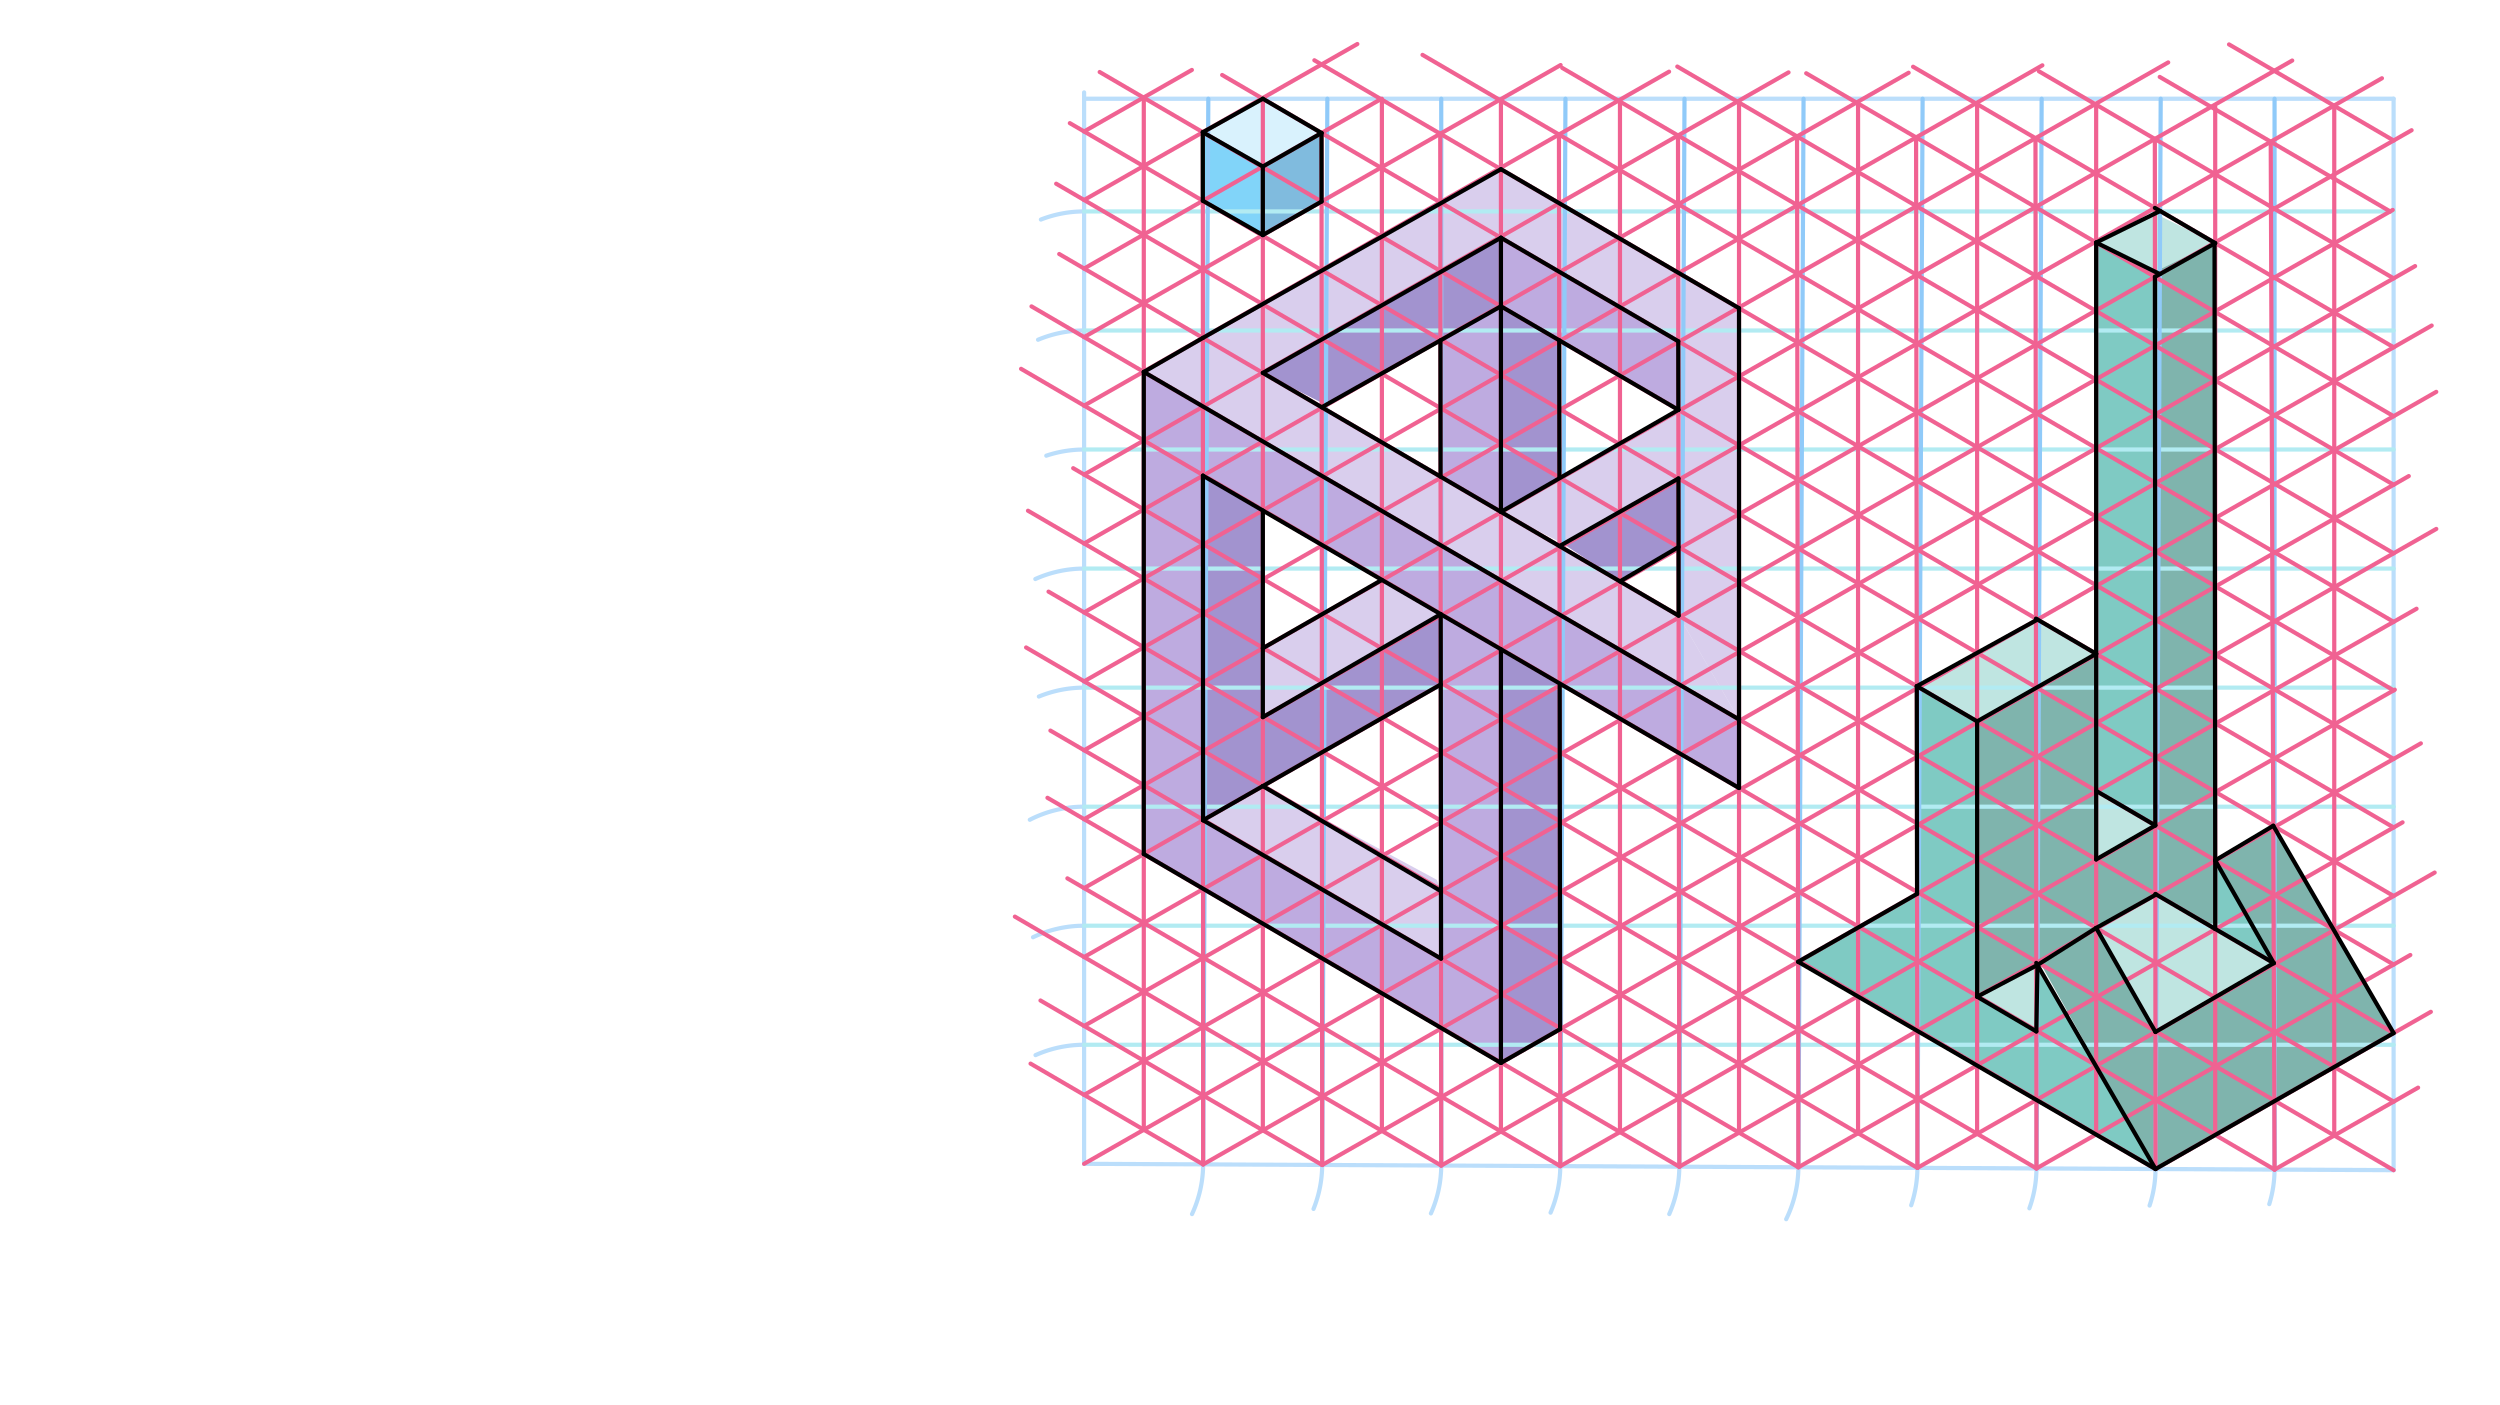<svg xmlns="http://www.w3.org/2000/svg" class="svg--1it" height="100%" preserveAspectRatio="xMidYMid meet" viewBox="0 0 595.276 334.488" width="100%"><defs><marker id="marker-arrow" markerHeight="16" markerUnits="userSpaceOnUse" markerWidth="24" orient="auto-start-reverse" refX="24" refY="4" viewBox="0 0 24 8"><path d="M 0 0 L 24 4 L 0 8 z" stroke="inherit"></path></marker></defs><g class="aux-layer--1FB"></g><g class="main-layer--3Vd"><g class="element--2qn"><g fill="#B3E5FC" opacity="0.5"><path d="M 286.402 31.486 L 300.693 23.511 L 314.668 31.67 L 300.693 39.648 L 286.402 31.486 Z" stroke="none"></path></g></g><g class="element--2qn"><g fill="#03A9F4" opacity="0.5"><path d="M 286.402 31.486 L 300.693 39.648 L 300.693 55.968 L 286.407 47.804 L 286.402 31.486 Z" stroke="none"></path></g></g><g class="element--2qn"><g fill="#0277BD" opacity="0.5"><path d="M 300.693 39.648 L 314.668 31.67 L 314.678 47.984 L 300.693 55.968 L 300.693 39.648 Z" stroke="none"></path></g></g><g class="element--2qn"><g fill="#B39DDB" opacity="0.5"><path d="M 272.348 88.563 L 286.423 96.78 L 371.223 48.367 L 357.386 40.289 L 272.348 88.563 Z" stroke="none"></path></g></g><g class="element--2qn"><g fill="#B39DDB" opacity="0.5"><path d="M 286.423 96.78 L 414.079 171.31 L 399.696 146.592 L 300.693 88.791 L 286.423 96.78 Z" stroke="none"></path></g></g><g class="element--2qn"><g fill="#B39DDB" opacity="0.5"><path d="M 414.079 171.31 L 414.079 73.388 L 371.223 48.367 L 357.386 56.61 L 399.611 81.263 L 399.632 97.594 L 357.386 121.89 L 372.238 129.514 L 399.653 113.928 L 399.696 146.592 L 414.079 171.31 Z" stroke="none"></path></g></g><g class="element--2qn"><g fill="#B39DDB" opacity="0.5"><path d="M 329.041 138.084 L 343.046 146.244 L 300.693 170.761 L 300.693 154.348 L 329.041 138.084 Z" stroke="none"></path></g></g><g class="element--2qn"><g fill="#B39DDB" opacity="0.5"><path d="M 343.11 212.192 L 343.126 228.265 L 286.455 195.301 L 300.693 187.172 L 342.135 209.499 Z" stroke="none"></path></g></g><g class="element--2qn"><g fill="#7E57C2" opacity="0.5"><path d="M 414.079 171.31 L 272.348 88.563 L 272.348 203.355 L 357.386 253.004 L 357.386 154.599 L 343.046 146.244 L 343.126 228.265 L 286.455 195.301 L 286.428 113.256 L 414.079 187.631 L 414.079 171.31 Z" stroke="none"></path></g></g><g class="element--2qn"><g fill="#7E57C2" opacity="0.5"><path d="M 343.014 113.5 L 357.386 121.89 L 357.386 72.929 L 342.983 81.045 L 343.014 113.5 Z" stroke="none"></path></g></g><g class="element--2qn"><g fill="#7E57C2" opacity="0.5"><path d="M 357.386 56.61 L 399.611 81.263 L 399.632 97.594 L 357.386 72.929 L 357.386 56.61 Z" stroke="none"></path></g></g><g class="element--2qn"><g fill="#4527A0" opacity="0.5"><path d="M 300.693 88.791 L 357.386 56.61 L 357.386 72.929 L 315.705 96.414 L 300.693 88.791 Z" stroke="none"></path></g></g><g class="element--2qn"><g fill="#4527A0" opacity="0.5"><path d="M 357.386 121.89 L 371.308 113.884 L 371.266 81.234 L 357.386 72.929 L 357.386 121.89 Z" stroke="none"></path></g></g><g class="element--2qn"><g fill="#4527A0" opacity="0.5"><path d="M 286.428 113.256 L 286.455 195.301 L 343.062 162.983 L 343.046 146.244 L 300.693 170.761 L 300.693 121.568 L 286.428 113.256 Z" stroke="none"></path></g></g><g class="element--2qn"><g fill="#4527A0" opacity="0.5"><path d="M 372.238 129.514 L 385.731 138.439 L 399.674 130.259 L 399.653 113.928 L 372.238 129.514 Z" stroke="none"></path></g></g><g class="element--2qn"><g fill="#4527A0" opacity="0.5"><path d="M 357.386 253.004 L 371.477 245.051 L 371.371 162.747 L 357.386 154.599 L 357.386 253.004 Z" stroke="none"></path></g></g><g class="element--2qn"><g fill="#80CBC4" opacity="0.5"><path d="M 513.102 50.858 L 499.117 57.754 L 513.111 64.689 L 527.304 57.799 L 513.102 50.858 Z" stroke="none"></path></g></g><g class="element--2qn"><g fill="#80CBC4" opacity="0.5"><path d="M 499.117 155.676 L 484.778 147.719 L 456.409 163.383 L 470.772 171.769 L 499.117 155.676 Z" stroke="none"></path></g></g><g class="element--2qn"><g fill="#80CBC4" opacity="0.5"><path d="M 499.117 188.317 L 513.197 196.538 L 499.117 204.638 L 499.117 188.317 Z" stroke="none"></path></g></g><g class="element--2qn"><g fill="#80CBC4" opacity="0.5"><path d="M 485.139 229.771 L 484.872 245.594 L 470.772 237.324 L 485.139 229.771 Z" stroke="none"></path></g></g><g class="element--2qn"><g fill="#80CBC4" opacity="0.5"><path d="M 513.208 213.095 L 541.413 229.331 L 513.229 245.727 L 499.117 220.958 L 513.208 213.095 Z" stroke="none"></path></g></g><g class="element--2qn"><g fill="#009688" opacity="0.5"><path d="M 456.409 163.383 L 470.772 171.769 L 470.772 237.324 L 484.872 245.594 L 485.139 229.771 L 513.25 278.354 L 428.148 229.016 L 456.473 212.846 L 456.409 163.383 Z" stroke="none"></path></g></g><g class="element--2qn"><g fill="#009688" opacity="0.5"><path d="M 499.117 188.317 L 513.197 196.538 L 513.111 64.689 L 499.117 57.754 L 499.117 188.317 Z" stroke="none"></path></g></g><g class="element--2qn"><g fill="#009688" opacity="0.5"><path d="M 527.463 221.187 L 527.463 204.867 L 541.413 229.331 L 527.463 221.187 Z" stroke="none"></path></g></g><g class="element--2qn"><g fill="#00695C" opacity="0.5"><path d="M 470.772 171.769 L 499.117 155.676 L 499.117 204.638 L 513.197 196.538 L 513.111 64.689 L 527.304 57.799 L 527.463 221.187 L 513.208 213.095 L 470.772 237.324 L 470.772 171.769 Z" stroke="none"></path></g></g><g class="element--2qn"><g fill="#00695C" opacity="0.5"><path d="M 485.139 229.771 L 499.117 220.958 L 513.229 245.727 L 541.413 229.331 L 527.463 204.867 L 541.291 196.621 L 569.942 245.988 L 513.25 278.354 L 485.635 228.999 Z" stroke="none"></path></g></g><g class="element--2qn"><line stroke="#BBDEFB" stroke-dasharray="none" stroke-linecap="round" stroke-width="1" x1="258.135" x2="258.135" y1="21.999" y2="277.117"></line></g><g class="element--2qn"><line stroke="#BBDEFB" stroke-dasharray="none" stroke-linecap="round" stroke-width="1" x1="258.135" x2="569.942" y1="277.117" y2="278.629"></line></g><g class="element--2qn"><line stroke="#BBDEFB" stroke-dasharray="none" stroke-linecap="round" stroke-width="1" x1="569.942" x2="569.942" y1="278.629" y2="23.51"></line></g><g class="element--2qn"><line stroke="#BBDEFB" stroke-dasharray="none" stroke-linecap="round" stroke-width="1" x1="569.942" x2="258.135" y1="23.51" y2="23.51"></line></g><g class="element--2qn"><path d="M 286.481 277.254 A 28.346 28.346 0 0 1 283.829 289.089" fill="none" stroke="#BBDEFB" stroke-dasharray="none" stroke-linecap="round" stroke-width="1"></path></g><g class="element--2qn"><path d="M 312.769 287.859 A 28.346 28.346 0 0 0 314.827 277.392" fill="none" stroke="#BBDEFB" stroke-dasharray="none" stroke-linecap="round" stroke-width="1"></path></g><g class="element--2qn"><path d="M 340.72 288.928 A 28.346 28.346 0 0 0 343.173 277.529" fill="none" stroke="#BBDEFB" stroke-dasharray="none" stroke-linecap="round" stroke-width="1"></path></g><g class="element--2qn"><path d="M 369.207 288.745 A 28.346 28.346 0 0 0 371.519 277.666" fill="none" stroke="#BBDEFB" stroke-dasharray="none" stroke-linecap="round" stroke-width="1"></path></g><g class="element--2qn"><path d="M 397.465 289.084 A 28.346 28.346 0 0 0 399.866 277.804" fill="none" stroke="#BBDEFB" stroke-dasharray="none" stroke-linecap="round" stroke-width="1"></path></g><g class="element--2qn"><path d="M 425.308 290.303 A 28.346 28.346 0 0 0 428.212 277.941" fill="none" stroke="#BBDEFB" stroke-dasharray="none" stroke-linecap="round" stroke-width="1"></path></g><g class="element--2qn"><path d="M 455.075 286.989 A 28.346 28.346 0 0 0 456.558 278.079" fill="none" stroke="#BBDEFB" stroke-dasharray="none" stroke-linecap="round" stroke-width="1"></path></g><g class="element--2qn"><path d="M 483.218 287.709 A 28.346 28.346 0 0 0 484.904 278.216" fill="none" stroke="#BBDEFB" stroke-dasharray="none" stroke-linecap="round" stroke-width="1"></path></g><g class="element--2qn"><path d="M 511.836 287.057 A 28.346 28.346 0 0 0 513.25 278.354" fill="none" stroke="#BBDEFB" stroke-dasharray="none" stroke-linecap="round" stroke-width="1"></path></g><g class="element--2qn"><path d="M 540.335 286.715 A 28.346 28.346 0 0 0 541.596 278.491" fill="none" stroke="#BBDEFB" stroke-dasharray="none" stroke-linecap="round" stroke-width="1"></path></g><g class="element--2qn"><path d="M 246.571 251.236 A 28.346 28.346 0 0 1 258.135 248.77" fill="none" stroke="#BBDEFB" stroke-dasharray="none" stroke-linecap="round" stroke-width="1"></path></g><g class="element--2qn"><path d="M 245.976 223.164 A 28.346 28.346 0 0 1 258.135 220.424" fill="none" stroke="#BBDEFB" stroke-dasharray="none" stroke-linecap="round" stroke-width="1"></path></g><g class="element--2qn"><path d="M 245.211 195.195 A 28.346 28.346 0 0 1 258.135 192.077" fill="none" stroke="#BBDEFB" stroke-dasharray="none" stroke-linecap="round" stroke-width="1"></path></g><g class="element--2qn"><path d="M 247.37 165.854 A 28.346 28.346 0 0 1 258.135 163.731" fill="none" stroke="#BBDEFB" stroke-dasharray="none" stroke-linecap="round" stroke-width="1"></path></g><g class="element--2qn"><path d="M 246.526 137.87 A 28.346 28.346 0 0 1 258.135 135.384" fill="none" stroke="#BBDEFB" stroke-dasharray="none" stroke-linecap="round" stroke-width="1"></path></g><g class="element--2qn"><path d="M 249.135 108.505 A 28.346 28.346 0 0 1 258.135 107.038" fill="none" stroke="#BBDEFB" stroke-dasharray="none" stroke-linecap="round" stroke-width="1"></path></g><g class="element--2qn"><path d="M 247.173 80.897 A 28.346 28.346 0 0 1 258.135 78.691" fill="none" stroke="#BBDEFB" stroke-dasharray="none" stroke-linecap="round" stroke-width="1"></path></g><g class="element--2qn"><path d="M 247.853 52.275 A 28.346 28.346 0 0 1 258.135 50.345" fill="none" stroke="#BBDEFB" stroke-dasharray="none" stroke-linecap="round" stroke-width="1"></path></g><g class="element--2qn"><line stroke="#B2EBF2" stroke-dasharray="none" stroke-linecap="round" stroke-width="1" x1="258.135" x2="569.942" y1="50.345" y2="50.345"></line></g><g class="element--2qn"><line stroke="#B2EBF2" stroke-dasharray="none" stroke-linecap="round" stroke-width="1" x1="258.135" x2="569.942" y1="78.691" y2="78.691"></line></g><g class="element--2qn"><line stroke="#B2EBF2" stroke-dasharray="none" stroke-linecap="round" stroke-width="1" x1="258.135" x2="569.942" y1="107.038" y2="107.038"></line></g><g class="element--2qn"><line stroke="#B2EBF2" stroke-dasharray="none" stroke-linecap="round" stroke-width="1" x1="258.135" x2="569.942" y1="135.384" y2="135.384"></line></g><g class="element--2qn"><line stroke="#B2EBF2" stroke-dasharray="none" stroke-linecap="round" stroke-width="1" x1="258.135" x2="569.942" y1="192.077" y2="192.077"></line></g><g class="element--2qn"><line stroke="#B2EBF2" stroke-dasharray="none" stroke-linecap="round" stroke-width="1" x1="258.135" x2="569.942" y1="220.424" y2="220.424"></line></g><g class="element--2qn"><line stroke="#B2EBF2" stroke-dasharray="none" stroke-linecap="round" stroke-width="1" x1="258.135" x2="569.942" y1="248.77" y2="248.77"></line></g><g class="element--2qn"><line stroke="#90CAF9" stroke-dasharray="none" stroke-linecap="round" stroke-width="1" x1="286.481" x2="287.711" y1="277.254" y2="23.51"></line></g><g class="element--2qn"><line stroke="#90CAF9" stroke-dasharray="none" stroke-linecap="round" stroke-width="1" x1="314.827" x2="316.058" y1="277.392" y2="23.51"></line></g><g class="element--2qn"><line stroke="#90CAF9" stroke-dasharray="none" stroke-linecap="round" stroke-width="1" x1="343.173" x2="343.173" y1="277.529" y2="23.51"></line></g><g class="element--2qn"><line stroke="#90CAF9" stroke-dasharray="none" stroke-linecap="round" stroke-width="1" x1="371.519" x2="372.752" y1="277.666" y2="23.51"></line></g><g class="element--2qn"><line stroke="#90CAF9" stroke-dasharray="none" stroke-linecap="round" stroke-width="1" x1="399.866" x2="401.099" y1="277.804" y2="23.51"></line></g><g class="element--2qn"><line stroke="#90CAF9" stroke-dasharray="none" stroke-linecap="round" stroke-width="1" x1="428.212" x2="429.445" y1="277.941" y2="23.51"></line></g><g class="element--2qn"><line stroke="#90CAF9" stroke-dasharray="none" stroke-linecap="round" stroke-width="1" x1="456.558" x2="457.792" y1="278.079" y2="23.51"></line></g><g class="element--2qn"><line stroke="#90CAF9" stroke-dasharray="none" stroke-linecap="round" stroke-width="1" x1="484.904" x2="486.139" y1="278.216" y2="23.51"></line></g><g class="element--2qn"><line stroke="#90CAF9" stroke-dasharray="none" stroke-linecap="round" stroke-width="1" x1="513.25" x2="514.486" y1="278.354" y2="23.51"></line></g><g class="element--2qn"><line stroke="#90CAF9" stroke-dasharray="none" stroke-linecap="round" stroke-width="1" x1="541.596" x2="541.596" y1="278.491" y2="23.51"></line></g><g class="element--2qn"><line stroke="#B2EBF2" stroke-dasharray="none" stroke-linecap="round" stroke-width="1" x1="258.135" x2="569.942" y1="163.731" y2="163.731"></line></g><g class="element--2qn"><line stroke="#F06292" stroke-dasharray="none" stroke-linecap="round" stroke-width="1" x1="258.135" x2="580.095" y1="277.117" y2="93.308"></line></g><g class="element--2qn"><line stroke="#F06292" stroke-dasharray="none" stroke-linecap="round" stroke-width="1" x1="569.942" x2="243.129" y1="278.629" y2="87.824"></line></g><g class="element--2qn"><line stroke="#F06292" stroke-dasharray="none" stroke-linecap="round" stroke-width="1" x1="541.596" x2="255.54" y1="278.491" y2="111.482"></line></g><g class="element--2qn"><line stroke="#F06292" stroke-dasharray="none" stroke-linecap="round" stroke-width="1" x1="513.25" x2="244.778" y1="278.354" y2="121.611"></line></g><g class="element--2qn"><line stroke="#F06292" stroke-dasharray="none" stroke-linecap="round" stroke-width="1" x1="484.904" x2="249.668" y1="278.216" y2="140.878"></line></g><g class="element--2qn"><line stroke="#F06292" stroke-dasharray="none" stroke-linecap="round" stroke-width="1" x1="456.558" x2="244.326" y1="278.08" y2="154.172"></line></g><g class="element--2qn"><line stroke="#F06292" stroke-dasharray="none" stroke-linecap="round" stroke-width="1" x1="428.212" x2="250.118" y1="277.941" y2="173.964"></line></g><g class="element--2qn"><line stroke="#F06292" stroke-dasharray="none" stroke-linecap="round" stroke-width="1" x1="399.866" x2="249.412" y1="277.805" y2="189.965"></line></g><g class="element--2qn"><line stroke="#F06292" stroke-dasharray="none" stroke-linecap="round" stroke-width="1" x1="371.519" x2="254.159" y1="277.666" y2="209.148"></line></g><g class="element--2qn"><line stroke="#F06292" stroke-dasharray="none" stroke-linecap="round" stroke-width="1" x1="343.173" x2="241.656" y1="277.529" y2="218.26"></line></g><g class="element--2qn"><line stroke="#F06292" stroke-dasharray="none" stroke-linecap="round" stroke-width="1" x1="314.827" x2="247.751" y1="277.392" y2="238.231"></line></g><g class="element--2qn"><line stroke="#F06292" stroke-dasharray="none" stroke-linecap="round" stroke-width="1" x1="286.481" x2="245.388" y1="277.254" y2="253.263"></line></g><g class="element--2qn"><line stroke="#F06292" stroke-dasharray="none" stroke-linecap="round" stroke-width="1" x1="286.481" x2="573.554" y1="277.254" y2="113.363"></line></g><g class="element--2qn"><line stroke="#F06292" stroke-dasharray="none" stroke-linecap="round" stroke-width="1" x1="343.173" x2="575.403" y1="277.529" y2="144.949"></line></g><g class="element--2qn"><line stroke="#F06292" stroke-dasharray="none" stroke-linecap="round" stroke-width="1" x1="371.519" x2="570.224" y1="277.666" y2="164.225"></line></g><g class="element--2qn"><line stroke="#F06292" stroke-dasharray="none" stroke-linecap="round" stroke-width="1" x1="399.866" x2="576.426" y1="277.805" y2="177.006"></line></g><g class="element--2qn"><line stroke="#F06292" stroke-dasharray="none" stroke-linecap="round" stroke-width="1" x1="428.212" x2="572.073" y1="277.941" y2="195.81"></line></g><g class="element--2qn"><line stroke="#F06292" stroke-dasharray="none" stroke-linecap="round" stroke-width="1" x1="456.558" x2="579.716" y1="278.08" y2="207.769"></line></g><g class="element--2qn"><line stroke="#F06292" stroke-dasharray="none" stroke-linecap="round" stroke-width="1" x1="484.904" x2="573.922" y1="278.216" y2="227.395"></line></g><g class="element--2qn"><line stroke="#F06292" stroke-dasharray="none" stroke-linecap="round" stroke-width="1" x1="513.25" x2="578.807" y1="278.354" y2="240.927"></line></g><g class="element--2qn"><line stroke="#F06292" stroke-dasharray="none" stroke-linecap="round" stroke-width="1" x1="541.596" x2="575.771" y1="278.491" y2="258.98"></line></g><g class="element--2qn"><line stroke="#F06292" stroke-dasharray="none" stroke-linecap="round" stroke-width="1" x1="258.135" x2="579.005" y1="260.705" y2="77.519"></line></g><g class="element--2qn"><line stroke="#F06292" stroke-dasharray="none" stroke-linecap="round" stroke-width="1" x1="258.135" x2="575.057" y1="244.294" y2="63.362"></line></g><g class="element--2qn"><line stroke="#F06292" stroke-dasharray="none" stroke-linecap="round" stroke-width="1" x1="258.135" x2="569.737" y1="227.881" y2="49.986"></line></g><g class="element--2qn"><line stroke="#F06292" stroke-dasharray="none" stroke-linecap="round" stroke-width="1" x1="258.135" x2="574.225" y1="211.469" y2="31.012"></line></g><g class="element--2qn"><line stroke="#F06292" stroke-dasharray="none" stroke-linecap="round" stroke-width="1" x1="258.135" x2="567.159" y1="195.058" y2="18.635"></line></g><g class="element--2qn"><line stroke="#F06292" stroke-dasharray="none" stroke-linecap="round" stroke-width="1" x1="258.135" x2="545.8" y1="178.645" y2="14.416"></line></g><g class="element--2qn"><line stroke="#F06292" stroke-dasharray="none" stroke-linecap="round" stroke-width="1" x1="258.135" x2="516.269" y1="162.234" y2="14.865"></line></g><g class="element--2qn"><line stroke="#F06292" stroke-dasharray="none" stroke-linecap="round" stroke-width="1" x1="258.135" x2="486.308" y1="145.821" y2="15.556"></line></g><g class="element--2qn"><line stroke="#F06292" stroke-dasharray="none" stroke-linecap="round" stroke-width="1" x1="258.135" x2="454.462" y1="129.409" y2="17.325"></line></g><g class="element--2qn"><line stroke="#F06292" stroke-dasharray="none" stroke-linecap="round" stroke-width="1" x1="258.135" x2="425.865" y1="112.997" y2="17.239"></line></g><g class="element--2qn"><line stroke="#F06292" stroke-dasharray="none" stroke-linecap="round" stroke-width="1" x1="258.135" x2="397.42" y1="96.585" y2="17.067"></line></g><g class="element--2qn"><line stroke="#F06292" stroke-dasharray="none" stroke-linecap="round" stroke-width="1" x1="569.942" x2="245.614" y1="262.308" y2="72.955"></line></g><g class="element--2qn"><line stroke="#F06292" stroke-dasharray="none" stroke-linecap="round" stroke-width="1" x1="569.942" x2="252.214" y1="245.988" y2="60.487"></line></g><g class="element--2qn"><line stroke="#F06292" stroke-dasharray="none" stroke-linecap="round" stroke-width="1" x1="569.942" x2="251.489" y1="229.668" y2="43.744"></line></g><g class="element--2qn"><line stroke="#F06292" stroke-dasharray="none" stroke-linecap="round" stroke-width="1" x1="569.942" x2="254.741" y1="213.349" y2="29.324"></line></g><g class="element--2qn"><line stroke="#F06292" stroke-dasharray="none" stroke-linecap="round" stroke-width="1" x1="569.942" x2="261.848" y1="197.027" y2="17.151"></line></g><g class="element--2qn"><line stroke="#F06292" stroke-dasharray="none" stroke-linecap="round" stroke-width="1" x1="569.942" x2="291.011" y1="180.708" y2="17.858"></line></g><g class="element--2qn"><line stroke="#F06292" stroke-dasharray="none" stroke-linecap="round" stroke-width="1" x1="569.942" x2="312.967" y1="164.386" y2="14.355"></line></g><g class="element--2qn"><line stroke="#F06292" stroke-dasharray="none" stroke-linecap="round" stroke-width="1" x1="569.942" x2="338.718" y1="148.066" y2="13.069"></line></g><g class="element--2qn"><line stroke="#F06292" stroke-dasharray="none" stroke-linecap="round" stroke-width="1" x1="314.827" x2="580.104" y1="277.392" y2="125.945"></line></g><g class="element--2qn"><line stroke="#F06292" stroke-dasharray="none" stroke-linecap="round" stroke-width="1" x1="569.942" x2="371.987" y1="131.746" y2="16.173"></line></g><g class="element--2qn"><line stroke="#F06292" stroke-dasharray="none" stroke-linecap="round" stroke-width="1" x1="569.942" x2="399.385" y1="115.425" y2="15.848"></line></g><g class="element--2qn"><line stroke="#F06292" stroke-dasharray="none" stroke-linecap="round" stroke-width="1" x1="569.942" x2="430.078" y1="99.105" y2="17.447"></line></g><g class="element--2qn"><line stroke="#F06292" stroke-dasharray="none" stroke-linecap="round" stroke-width="1" x1="569.942" x2="455.526" y1="82.693" y2="15.893"></line></g><g class="element--2qn"><line stroke="#F06292" stroke-dasharray="none" stroke-linecap="round" stroke-width="1" x1="569.942" x2="485.482" y1="66.282" y2="16.971"></line></g><g class="element--2qn"><line stroke="#F06292" stroke-dasharray="none" stroke-linecap="round" stroke-width="1" x1="569.108" x2="514.253" y1="50.345" y2="18.319"></line></g><g class="element--2qn"><line stroke="#F06292" stroke-dasharray="none" stroke-linecap="round" stroke-width="1" x1="569.942" x2="530.756" y1="33.457" y2="10.579"></line></g><g class="element--2qn"><line stroke="#F06292" stroke-dasharray="none" stroke-linecap="round" stroke-width="1" x1="258.135" x2="371.596" y1="80.265" y2="15.489"></line></g><g class="element--2qn"><line stroke="#F06292" stroke-dasharray="none" stroke-linecap="round" stroke-width="1" x1="258.135" x2="328.724" y1="63.944" y2="23.645"></line></g><g class="element--2qn"><line stroke="#F06292" stroke-dasharray="none" stroke-linecap="round" stroke-width="1" x1="258.135" x2="323.196" y1="47.624" y2="10.481"></line></g><g class="element--2qn"><line stroke="#F06292" stroke-dasharray="none" stroke-linecap="round" stroke-width="1" x1="258.135" x2="283.797" y1="31.305" y2="16.655"></line></g><g class="element--2qn"><line stroke="#F06292" stroke-dasharray="none" stroke-linecap="round" stroke-width="1" x1="272.348" x2="272.348" y1="269.003" y2="23.236"></line></g><g class="element--2qn"><line stroke="#F06292" stroke-dasharray="none" stroke-linecap="round" stroke-width="1" x1="300.693" x2="300.693" y1="269.14" y2="23.418"></line></g><g class="element--2qn"><line stroke="#F06292" stroke-dasharray="none" stroke-linecap="round" stroke-width="1" x1="329.041" x2="329.041" y1="269.278" y2="23.51"></line></g><g class="element--2qn"><line stroke="#F06292" stroke-dasharray="none" stroke-linecap="round" stroke-width="1" x1="357.386" x2="357.386" y1="269.415" y2="23.783"></line></g><g class="element--2qn"><line stroke="#F06292" stroke-dasharray="none" stroke-linecap="round" stroke-width="1" x1="385.731" x2="385.731" y1="269.553" y2="23.966"></line></g><g class="element--2qn"><line stroke="#F06292" stroke-dasharray="none" stroke-linecap="round" stroke-width="1" x1="414.079" x2="414.079" y1="269.69" y2="24.195"></line></g><g class="element--2qn"><line stroke="#F06292" stroke-dasharray="none" stroke-linecap="round" stroke-width="1" x1="442.423" x2="442.423" y1="269.828" y2="24.424"></line></g><g class="element--2qn"><line stroke="#F06292" stroke-dasharray="none" stroke-linecap="round" stroke-width="1" x1="470.772" x2="470.772" y1="269.965" y2="24.608"></line></g><g class="element--2qn"><line stroke="#F06292" stroke-dasharray="none" stroke-linecap="round" stroke-width="1" x1="499.117" x2="499.117" y1="270.102" y2="24.793"></line></g><g class="element--2qn"><line stroke="#F06292" stroke-dasharray="none" stroke-linecap="round" stroke-width="1" x1="527.463" x2="527.463" y1="270.24" y2="25.451"></line></g><g class="element--2qn"><line stroke="#F06292" stroke-dasharray="none" stroke-linecap="round" stroke-width="1" x1="555.809" x2="555.809" y1="270.377" y2="25.16"></line></g><g class="element--2qn"><line stroke="#F06292" stroke-dasharray="none" stroke-linecap="round" stroke-width="1" x1="286.481" x2="286.402" y1="277.254" y2="31.486"></line></g><g class="element--2qn"><line stroke="#F06292" stroke-dasharray="none" stroke-linecap="round" stroke-width="1" x1="314.827" x2="314.668" y1="277.392" y2="31.67"></line></g><g class="element--2qn"><line stroke="#F06292" stroke-dasharray="none" stroke-linecap="round" stroke-width="1" x1="343.173" x2="342.935" y1="277.529" y2="31.852"></line></g><g class="element--2qn"><line stroke="#F06292" stroke-dasharray="none" stroke-linecap="round" stroke-width="1" x1="371.519" x2="371.202" y1="277.666" y2="32.035"></line></g><g class="element--2qn"><line stroke="#F06292" stroke-dasharray="none" stroke-linecap="round" stroke-width="1" x1="399.866" x2="399.547" y1="277.805" y2="32.264"></line></g><g class="element--2qn"><line stroke="#F06292" stroke-dasharray="none" stroke-linecap="round" stroke-width="1" x1="428.212" x2="427.894" y1="277.941" y2="32.493"></line></g><g class="element--2qn"><line stroke="#F06292" stroke-dasharray="none" stroke-linecap="round" stroke-width="1" x1="456.558" x2="456.24" y1="278.08" y2="32.722"></line></g><g class="element--2qn"><line stroke="#F06292" stroke-dasharray="none" stroke-linecap="round" stroke-width="1" x1="484.904" x2="484.667" y1="278.216" y2="32.906"></line></g><g class="element--2qn"><line stroke="#F06292" stroke-dasharray="none" stroke-linecap="round" stroke-width="1" x1="513.25" x2="513.091" y1="278.354" y2="33.09"></line></g><g class="element--2qn"><line stroke="#F06292" stroke-dasharray="none" stroke-linecap="round" stroke-width="1" x1="541.596" x2="540.684" y1="278.491" y2="33.75"></line></g><g class="element--2qn"><line stroke="#000000" stroke-dasharray="none" stroke-linecap="round" stroke-width="1" x1="286.402" x2="286.407" y1="31.486" y2="47.804"></line></g><g class="element--2qn"><line stroke="#000000" stroke-dasharray="none" stroke-linecap="round" stroke-width="1" x1="286.407" x2="300.693" y1="47.804" y2="55.968"></line></g><g class="element--2qn"><line stroke="#000000" stroke-dasharray="none" stroke-linecap="round" stroke-width="1" x1="300.693" x2="314.678" y1="55.968" y2="47.984"></line></g><g class="element--2qn"><line stroke="#000000" stroke-dasharray="none" stroke-linecap="round" stroke-width="1" x1="314.678" x2="314.668" y1="47.984" y2="31.67"></line></g><g class="element--2qn"><line stroke="#000000" stroke-dasharray="none" stroke-linecap="round" stroke-width="1" x1="314.668" x2="300.693" y1="31.67" y2="23.511"></line></g><g class="element--2qn"><line stroke="#000000" stroke-dasharray="none" stroke-linecap="round" stroke-width="1" x1="300.693" x2="286.402" y1="23.511" y2="31.486"></line></g><g class="element--2qn"><line stroke="#000000" stroke-dasharray="none" stroke-linecap="round" stroke-width="1" x1="286.402" x2="300.693" y1="31.486" y2="39.648"></line></g><g class="element--2qn"><line stroke="#000000" stroke-dasharray="none" stroke-linecap="round" stroke-width="1" x1="300.693" x2="314.668" y1="39.648" y2="31.67"></line></g><g class="element--2qn"><line stroke="#000000" stroke-dasharray="none" stroke-linecap="round" stroke-width="1" x1="300.693" x2="300.693" y1="39.648" y2="55.968"></line></g><g class="element--2qn"><line stroke="#000000" stroke-dasharray="none" stroke-linecap="round" stroke-width="1" x1="286.418" x2="357.386" y1="80.457" y2="40.289"></line></g><g class="element--2qn"><line stroke="#000000" stroke-dasharray="none" stroke-linecap="round" stroke-width="1" x1="357.386" x2="414.079" y1="40.289" y2="73.388"></line></g><g class="element--2qn"><line stroke="#000000" stroke-dasharray="none" stroke-linecap="round" stroke-width="1" x1="300.693" x2="357.386" y1="88.791" y2="56.61"></line></g><g class="element--2qn"><line stroke="#000000" stroke-dasharray="none" stroke-linecap="round" stroke-width="1" x1="357.386" x2="399.611" y1="56.61" y2="81.263"></line></g><g class="element--2qn"><line stroke="#000000" stroke-dasharray="none" stroke-linecap="round" stroke-width="1" x1="399.696" x2="300.693" y1="146.592" y2="88.791"></line></g><g class="element--2qn"><line stroke="#000000" stroke-dasharray="none" stroke-linecap="round" stroke-width="1" x1="272.348" x2="286.418" y1="88.563" y2="80.457"></line></g><g class="element--2qn"><line stroke="#000000" stroke-dasharray="none" stroke-linecap="round" stroke-width="1" x1="272.348" x2="414.079" y1="88.563" y2="171.31"></line></g><g class="element--2qn"><line stroke="#000000" stroke-dasharray="none" stroke-linecap="round" stroke-width="1" x1="414.079" x2="414.079" y1="171.31" y2="73.388"></line></g><g class="element--2qn"><line stroke="#000000" stroke-dasharray="none" stroke-linecap="round" stroke-width="1" x1="272.348" x2="272.348" y1="88.563" y2="203.355"></line></g><g class="element--2qn"><line stroke="#000000" stroke-dasharray="none" stroke-linecap="round" stroke-width="1" x1="272.348" x2="357.386" y1="203.355" y2="253.095"></line></g><g class="element--2qn"><line stroke="#000000" stroke-dasharray="none" stroke-linecap="round" stroke-width="1" x1="357.386" x2="371.477" y1="253.095" y2="245.051"></line></g><g class="element--2qn"><line stroke="#000000" stroke-dasharray="none" stroke-linecap="round" stroke-width="1" x1="371.477" x2="371.372" y1="245.051" y2="163.234"></line></g><g class="element--2qn"><line stroke="#000000" stroke-dasharray="none" stroke-linecap="round" stroke-width="1" x1="414.079" x2="414.079" y1="171.31" y2="187.631"></line></g><g class="element--2qn"><line stroke="#000000" stroke-dasharray="none" stroke-linecap="round" stroke-width="1" x1="414.079" x2="286.428" y1="187.631" y2="113.256"></line></g><g class="element--2qn"><line stroke="#000000" stroke-dasharray="none" stroke-linecap="round" stroke-width="1" x1="286.428" x2="286.455" y1="113.256" y2="195.301"></line></g><g class="element--2qn"><line stroke="#000000" stroke-dasharray="none" stroke-linecap="round" stroke-width="1" x1="286.455" x2="343.126" y1="195.301" y2="228.265"></line></g><g class="element--2qn"><line stroke="#000000" stroke-dasharray="none" stroke-linecap="round" stroke-width="1" x1="343.126" x2="343.046" y1="228.265" y2="146.244"></line></g><g class="element--2qn"><line stroke="#000000" stroke-dasharray="none" stroke-linecap="round" stroke-width="1" x1="357.386" x2="357.386" y1="253.095" y2="154.599"></line></g><g class="element--2qn"><line stroke="#000000" stroke-dasharray="none" stroke-linecap="round" stroke-width="1" x1="343.11" x2="300.693" y1="212.192" y2="187.172"></line></g><g class="element--2qn"><line stroke="#000000" stroke-dasharray="none" stroke-linecap="round" stroke-width="1" x1="300.693" x2="286.455" y1="187.172" y2="195.301"></line></g><g class="element--2qn"><line stroke="#000000" stroke-dasharray="none" stroke-linecap="round" stroke-width="1" x1="343.014" x2="342.983" y1="113.5" y2="81.045"></line></g><g class="element--2qn"><line stroke="#000000" stroke-dasharray="none" stroke-linecap="round" stroke-width="1" x1="357.386" x2="357.386" y1="121.89" y2="56.61"></line></g><g class="element--2qn"><line stroke="#000000" stroke-dasharray="none" stroke-linecap="round" stroke-width="1" x1="314.71" x2="357.386" y1="96.975" y2="72.929"></line></g><g class="element--2qn"><line stroke="#000000" stroke-dasharray="none" stroke-linecap="round" stroke-width="1" x1="357.386" x2="399.632" y1="72.929" y2="97.594"></line></g><g class="element--2qn"><line stroke="#000000" stroke-dasharray="none" stroke-linecap="round" stroke-width="1" x1="300.693" x2="329.041" y1="154.348" y2="138.084"></line></g><g class="element--2qn"><line stroke="#000000" stroke-dasharray="none" stroke-linecap="round" stroke-width="1" x1="300.693" x2="343.046" y1="170.761" y2="146.244"></line></g><g class="element--2qn"><line stroke="#000000" stroke-dasharray="none" stroke-linecap="round" stroke-width="1" x1="300.693" x2="343.062" y1="187.172" y2="162.983"></line></g><g class="element--2qn"><line stroke="#000000" stroke-dasharray="none" stroke-linecap="round" stroke-width="1" x1="371.265" x2="371.308" y1="81.033" y2="113.698"></line></g><g class="element--2qn"><line stroke="#000000" stroke-dasharray="none" stroke-linecap="round" stroke-width="1" x1="357.386" x2="399.632" y1="121.89" y2="97.594"></line></g><g class="element--2qn"><line stroke="#000000" stroke-dasharray="none" stroke-linecap="round" stroke-width="1" x1="371.329" x2="399.653" y1="130.031" y2="113.928"></line></g><g class="element--2qn"><line stroke="#000000" stroke-dasharray="none" stroke-linecap="round" stroke-width="1" x1="385.731" x2="399.674" y1="138.439" y2="130.259"></line></g><g class="element--2qn"><line stroke="#000000" stroke-dasharray="none" stroke-linecap="round" stroke-width="1" x1="399.611" x2="399.632" y1="81.263" y2="97.594"></line></g><g class="element--2qn"><line stroke="#000000" stroke-dasharray="none" stroke-linecap="round" stroke-width="1" x1="399.653" x2="399.696" y1="113.928" y2="146.592"></line></g><g class="element--2qn"><line stroke="#000000" stroke-dasharray="none" stroke-linecap="round" stroke-width="1" x1="300.693" x2="300.693" y1="170.761" y2="121.568"></line></g><g class="element--2qn"><line stroke="#000000" stroke-dasharray="none" stroke-linecap="round" stroke-width="1" x1="428.148" x2="513.25" y1="229.016" y2="278.354"></line></g><g class="element--2qn"><line stroke="#000000" stroke-dasharray="none" stroke-linecap="round" stroke-width="1" x1="513.25" x2="569.942" y1="278.354" y2="245.988"></line></g><g class="element--2qn"><line stroke="#000000" stroke-dasharray="none" stroke-linecap="round" stroke-width="1" x1="569.942" x2="541.291" y1="245.988" y2="196.621"></line></g><g class="element--2qn"><line stroke="#000000" stroke-dasharray="none" stroke-linecap="round" stroke-width="1" x1="513.25" x2="484.857" y1="278.354" y2="229.283"></line></g><g class="element--2qn"><line stroke="#000000" stroke-dasharray="none" stroke-linecap="round" stroke-width="1" x1="428.148" x2="456.473" y1="229.016" y2="212.846"></line></g><g class="element--2qn"><line stroke="#000000" stroke-dasharray="none" stroke-linecap="round" stroke-width="1" x1="456.473" x2="456.409" y1="212.846" y2="163.383"></line></g><g class="element--2qn"><line stroke="#000000" stroke-dasharray="none" stroke-linecap="round" stroke-width="1" x1="456.409" x2="470.772" y1="163.383" y2="171.769"></line></g><g class="element--2qn"><line stroke="#000000" stroke-dasharray="none" stroke-linecap="round" stroke-width="1" x1="470.772" x2="499.117" y1="171.769" y2="155.676"></line></g><g class="element--2qn"><line stroke="#000000" stroke-dasharray="none" stroke-linecap="round" stroke-width="1" x1="499.117" x2="484.778" y1="155.676" y2="147.305"></line></g><g class="element--2qn"><line stroke="#000000" stroke-dasharray="none" stroke-linecap="round" stroke-width="1" x1="485.142" x2="456.409" y1="147.518" y2="163.383"></line></g><g class="element--2qn"><line stroke="#000000" stroke-dasharray="none" stroke-linecap="round" stroke-width="1" x1="470.772" x2="470.772" y1="171.769" y2="237.324"></line></g><g class="element--2qn"><line stroke="#000000" stroke-dasharray="none" stroke-linecap="round" stroke-width="1" x1="470.772" x2="484.872" y1="237.324" y2="245.594"></line></g><g class="element--2qn"><line stroke="#000000" stroke-dasharray="none" stroke-linecap="round" stroke-width="1" x1="484.872" x2="485.139" y1="245.594" y2="229.771"></line></g><g class="element--2qn"><line stroke="#000000" stroke-dasharray="none" stroke-linecap="round" stroke-width="1" x1="485.139" x2="499.117" y1="229.771" y2="220.958"></line></g><g class="element--2qn"><line stroke="#000000" stroke-dasharray="none" stroke-linecap="round" stroke-width="1" x1="499.117" x2="513.229" y1="220.958" y2="245.727"></line></g><g class="element--2qn"><line stroke="#000000" stroke-dasharray="none" stroke-linecap="round" stroke-width="1" x1="513.229" x2="541.413" y1="245.727" y2="229.331"></line></g><g class="element--2qn"><line stroke="#000000" stroke-dasharray="none" stroke-linecap="round" stroke-width="1" x1="541.413" x2="527.463" y1="229.331" y2="204.867"></line></g><g class="element--2qn"><line stroke="#000000" stroke-dasharray="none" stroke-linecap="round" stroke-width="1" x1="527.463" x2="541.291" y1="204.867" y2="196.621"></line></g><g class="element--2qn"><line stroke="#000000" stroke-dasharray="none" stroke-linecap="round" stroke-width="1" x1="541.413" x2="527.463" y1="229.331" y2="221.187"></line></g><g class="element--2qn"><line stroke="#000000" stroke-dasharray="none" stroke-linecap="round" stroke-width="1" x1="527.463" x2="527.463" y1="221.187" y2="204.867"></line></g><g class="element--2qn"><line stroke="#000000" stroke-dasharray="none" stroke-linecap="round" stroke-width="1" x1="499.117" x2="499.117" y1="155.676" y2="204.638"></line></g><g class="element--2qn"><line stroke="#000000" stroke-dasharray="none" stroke-linecap="round" stroke-width="1" x1="499.117" x2="513.197" y1="204.638" y2="196.538"></line></g><g class="element--2qn"><line stroke="#000000" stroke-dasharray="none" stroke-linecap="round" stroke-width="1" x1="513.207" x2="527.463" y1="212.864" y2="221.187"></line></g><g class="element--2qn"><line stroke="#000000" stroke-dasharray="none" stroke-linecap="round" stroke-width="1" x1="470.772" x2="485.139" y1="237.324" y2="229.771"></line></g><g class="element--2qn"><line stroke="#000000" stroke-dasharray="none" stroke-linecap="round" stroke-width="1" x1="513.41" x2="499.117" y1="212.982" y2="220.958"></line></g><g class="element--2qn"><line stroke="#000000" stroke-dasharray="none" stroke-linecap="round" stroke-width="1" x1="513.197" x2="499.117" y1="196.538" y2="188.317"></line></g><g class="element--2qn"><line stroke="#000000" stroke-dasharray="none" stroke-linecap="round" stroke-width="1" x1="513.197" x2="513.112" y1="196.538" y2="65.925"></line></g><g class="element--2qn"><line stroke="#000000" stroke-dasharray="none" stroke-linecap="round" stroke-width="1" x1="513.112" x2="527.463" y1="65.925" y2="57.892"></line></g><g class="element--2qn"><line stroke="#000000" stroke-dasharray="none" stroke-linecap="round" stroke-width="1" x1="527.463" x2="513.101" y1="57.892" y2="49.507"></line></g><g class="element--2qn"><line stroke="#000000" stroke-dasharray="none" stroke-linecap="round" stroke-width="1" x1="514.356" x2="499.117" y1="50.24" y2="57.754"></line></g><g class="element--2qn"><line stroke="#000000" stroke-dasharray="none" stroke-linecap="round" stroke-width="1" x1="499.117" x2="514.283" y1="57.754" y2="65.27"></line></g><g class="element--2qn"><line stroke="#000000" stroke-dasharray="none" stroke-linecap="round" stroke-width="1" x1="499.117" x2="499.117" y1="57.754" y2="155.676"></line></g><g class="element--2qn"><line stroke="#000000" stroke-dasharray="none" stroke-linecap="round" stroke-width="1" x1="527.304" x2="527.463" y1="57.799" y2="204.867"></line></g></g><g class="snaps-layer--2PT"></g><g class="temp-layer--rAP"></g></svg>
